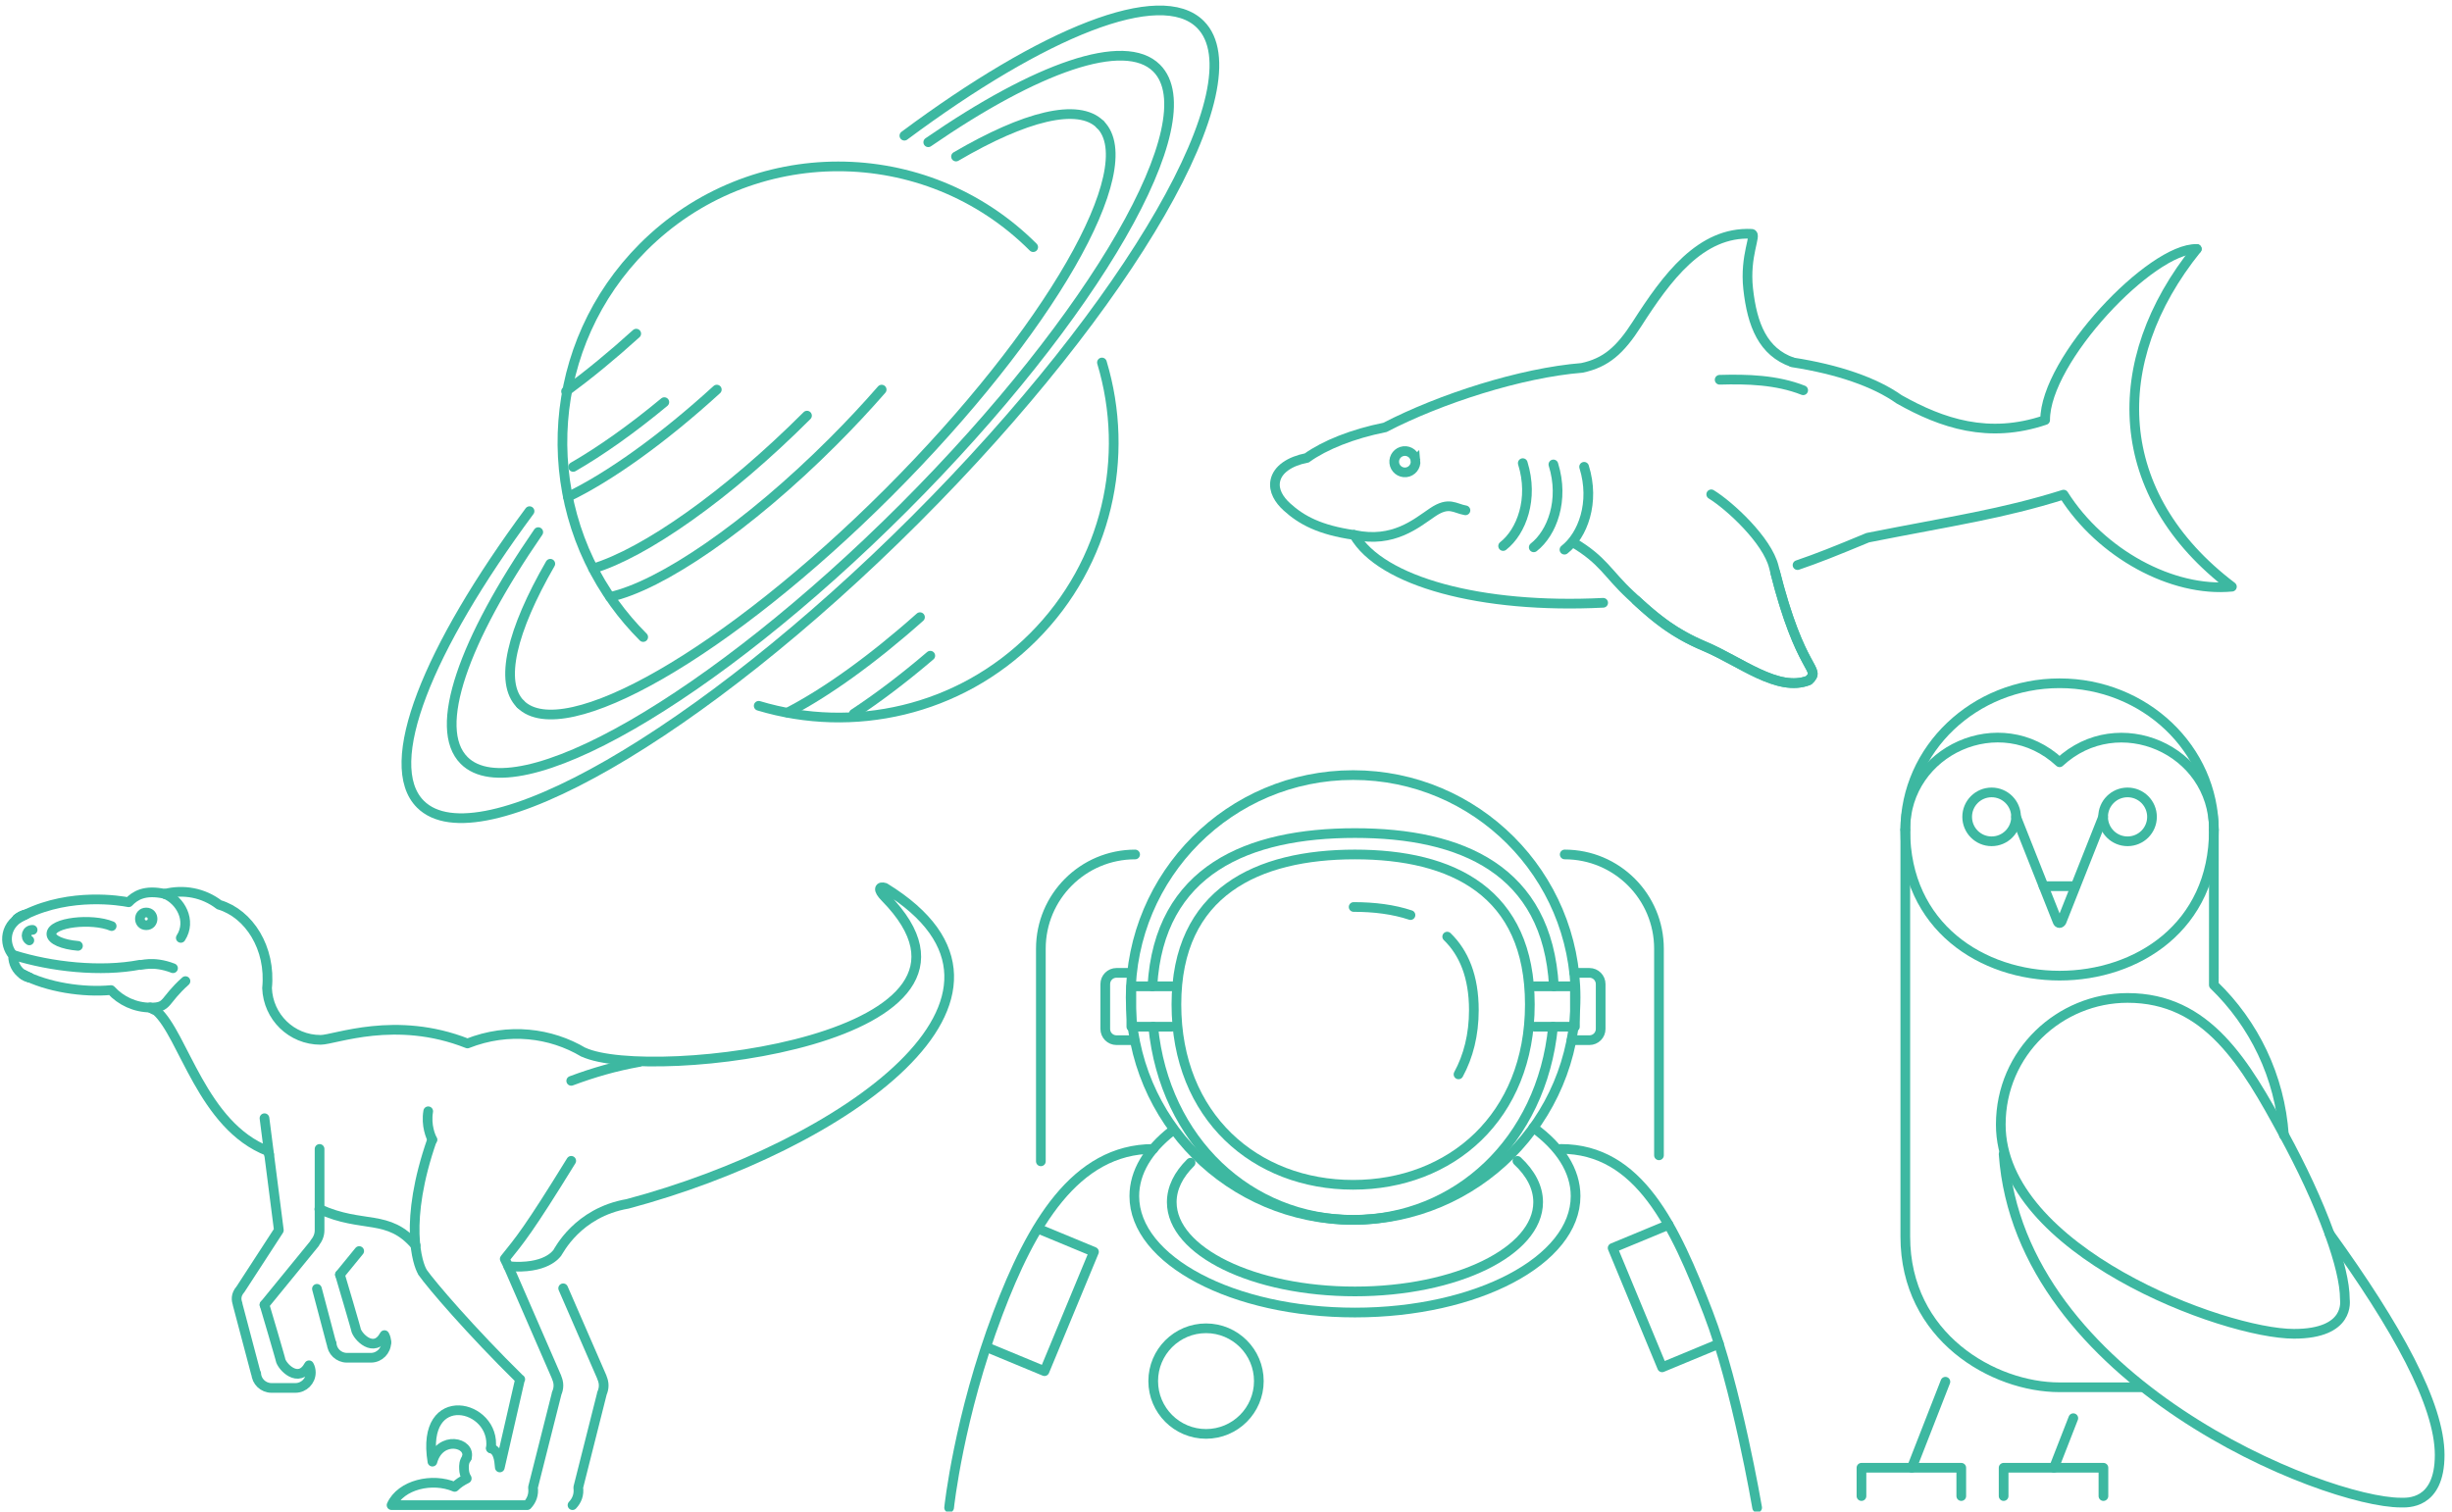 <?xml version="1.0" encoding="UTF-8"?>
<svg version="1.1" viewBox="0 0 253 156" xmlns="http://www.w3.org/2000/svg">
<title>Group</title>
<desc>Created with Sketch.</desc>
<g fill="none" fill-rule="evenodd">
<g transform="translate(-207 -2202)" stroke="#3DB8A1">
<g transform="translate(0 2011)">
<g transform="translate(178 161)">
<g transform="translate(29 25)">
<g transform="translate(97 84.04)" stroke-linecap="round" stroke-linejoin="round">
<path d="m65.571 23.908c0 12.676-10.276 22.952-22.953 22.952s-22.953-10.276-22.953-22.952 10.276-22.953 22.953-22.953 22.953 10.277 22.953 22.953z"/>
<path d="m63.246 26.925c-1.158 11.789-9.952 19.935-20.628 19.935s-19.47-8.146-20.628-19.935"/>
<path d="m21.903 22.761c0.697-12.025 9.884-15.821 20.902-15.821s19.857 3.795 20.529 15.816"/>
<path d="m60.851 24.628c0 11.604-8.163 18.613-18.233 18.613-10.071 0-18.234-7.009-18.234-18.613s8.352-15.48 18.421-15.48c10.07 0 18.046 3.876 18.046 15.48z"/>
<path d="m52.324 17.626c1.725 1.677 2.751 4.133 2.751 7.583 0 2.554-0.575 4.783-1.584 6.635"/>
<path d="m42.67 14.568c2.131 0 4.125 0.252 5.865 0.835"/>
<path d="m61.222 37.343c2.735 1.983 4.349 4.424 4.349 7.065 0 6.636-10.193 12.016-22.766 12.016-12.572 0-22.765-5.38-22.765-12.016 0-2.489 1.433-4.801 3.888-6.718"/>
<path d="m59.569 40.772c1.366 1.274 2.139 2.724 2.139 4.261 0 5.088-8.463 9.213-18.903 9.213-10.439 0-18.901-4.125-18.901-9.213 0-1.461 0.697-2.843 1.94-4.071"/>
<polyline points="23.903 26.925 19.734 26.925 19.734 22.757 23.903 22.757"/>
<path d="m20.04 28.314h-1.839c-0.64 0-1.158-0.519-1.158-1.158v-4.631c0-0.64 0.518-1.158 1.158-1.158h1.532"/>
<polyline points="61.332 26.925 65.502 26.925 65.502 22.757 61.332 22.757"/>
<path d="m65.161 28.314h1.839c0.64 0 1.158-0.519 1.158-1.158v-4.631c0-0.64-0.518-1.158-1.158-1.158h-1.568"/>
<path d="m0.931 76.562s0.991-9.39 5.045-20.08c3.402-8.974 7.933-16.944 16.027-16.944"/>
<path d="m64.045 39.538c8.095 0 11.752 7.971 15.214 16.944 2.918 7.563 5.045 20.08 5.045 20.08"/>
<path d="m32.889 63.499c0 3.01-2.439 5.45-5.449 5.45s-5.45-2.44-5.45-5.45c0-3.009 2.44-5.449 5.45-5.449s5.449 2.44 5.449 5.449z"/>
<polyline points="80.356 59.651 74.5 62.079 69.393 49.763 75.167 47.37"/>
<polyline points="4.916 60.047 10.772 62.475 15.878 50.159 10.104 47.766"/>
<path d="m64.448 9.147c5.372 0 9.727 4.354 9.727 9.727v21.324"/>
<path d="m10.397 40.819v-21.945c0-5.372 4.354-9.726 9.727-9.726"/>
</g>
<g transform="translate(187.5 55) rotate(-36) translate(-46.5 -34)">
<path d="m4.782 10.134c-2.581-2.506-3.5-4.441-3.909-6.416-0.22-1.061-0.153-2.176 0.608-2.882 0.879-0.817 2.389-0.765 4.022-8e-3 2.29 0.02 5.264 0.764 8.385 2.195 6.368 0.966 14.638 3.678 20.045 6.974 2.313 1.033 4.254 0.847 7.245-0.321 5.332-2.082 10.937-3.882 15.055-0.58 0.439 0.346-1.909 1.371-3.625 4.378-1.872 3.283-2.589 6.177-0.763 8.822l5e-3 0.018"/>
<path d="m92.473 37.359c-14.434 3.897-22.087 15.392-17.557 30.329-5.314-3.127-8.932-10.7-8.464-17.895-6.356-2.134-10.786-4.507-18.958-8.282-3.561-0.85-5.384-1.312-7.528-1.972" stroke-linecap="round" stroke-linejoin="round"/>
<path d="m21.456 30.9c-10.56-6.89-17.265-15.237-16.673-20.766" stroke-linecap="round" stroke-linejoin="round"/>
<path d="m51.85 22.314c3.345 3.321 5.677 6.637 6.654 9.544 2.113 4.619 5.054 8.758 10.933 10.587 3.644-5.05 19.344-7.938 23.036-5.086" stroke-linecap="round" stroke-linejoin="round"/>
<path d="m37.056 28.398c0.853 2.058 1.888 7.241 0.823 9.854-4.345 10.663-2.084 11.331-3.97 11.589-3.312-0.851-4.537-5.698-6.633-9.169-1.909-3.161-2.462-5.639-3.07-8.779-0.626-3.229-0.158-4.502-1.59-7.842" stroke-linecap="round" stroke-linejoin="round"/>
<path d="m37.658 38.799c-4.047 10.139-1.896 10.788-3.749 11.042-3.313-0.851-4.537-5.699-6.633-9.169-1.742-2.885-2.355-5.201-2.911-7.969" stroke-linecap="round" stroke-linejoin="round"/>
<path d="m23.216 14.364c-1.235 3.657-4.274 5.642-6.668 5.728" stroke-linecap="round" stroke-linejoin="round"/>
<path d="m25.693 16.33c-1.235 3.656-4.274 5.642-6.668 5.728" stroke-linecap="round" stroke-linejoin="round"/>
<path d="m28.115 18.389c-1.235 3.657-4.274 5.642-6.668 5.728" stroke-linecap="round" stroke-linejoin="round"/>
<path d="m14.42 7.641c-0.302 0.529-0.975 0.713-1.503 0.411-0.529-0.302-0.713-0.974-0.412-1.503 0.302-0.529 0.975-0.713 1.504-0.412 0.529 0.302 0.713 0.975 0.411 1.504z"/>
<path d="m15.57 14.827c-0.79-0.81-0.809-1.751-2.853-1.826-2.043-0.074-5.151 0.214-7.916-2.855" stroke-linecap="round" stroke-linejoin="round"/>
<path d="m44.709 19.342c2.354 1.61 4.755 3.458 6.336 5.942" stroke-linecap="round" stroke-linejoin="round"/>
</g>
<g transform="translate(192 75.04)" stroke-linecap="round" stroke-linejoin="round">
<path d="m36.43 15.623c0 20.043-31.84 20.04-31.84 0"/>
<path d="m16.02 14.266c0 1.394-1.13 2.523-2.523 2.523-1.394 0-2.523-1.129-2.523-2.523s1.129-2.523 2.523-2.523c1.393 0 2.523 1.129 2.523 2.523z"/>
<path d="m25 14.266c0 1.394 1.13 2.523 2.523 2.523 1.394 0 2.523-1.129 2.523-2.523s-1.129-2.523-2.523-2.523c-1.393 0-2.523 1.129-2.523 2.523z"/>
<path d="m25 14.266l-4.278 10.79c-0.117 0.24-0.35 0.22-0.424 0l-4.278-10.79"/>
<path d="m36.43 15.575c0-8.267-9.873-12.555-15.92-6.943-6.108-5.668-15.92-1.238-15.92 6.943"/>
<path d="m18.858 21.421h3.241"/>
<path d="m48.369 57.308c6.945 9.617 11.359 17.597 11.359 22.82 0 5.189-3.422 4.911-4.006 4.911-7.84 0-39.319-12.489-40.986-35.964"/>
<path d="m48.389 57.372c0.96 2.649 1.557 5.008 1.557 6.684 0 0.137 0.59 3.563-5.25 3.563-7.256 0-30.253-8.606-30.253-21.591 0-7.468 6.106-13.073 13.08-13.073 8.232 0 12.132 6.719 16.122 14.083 1.806 3.333 3.452 6.771 4.744 10.334z"/>
<path d="m43.658 47.125c-0.416-6.072-3.102-11.522-7.232-15.505 0-13.935-2e-3 -10.676 4e-3 -15.997 0-8.364-7.127-15.144-15.92-15.144-8.792 0-15.92 6.78-15.92 15.144l1e-3 15.146v26.817c0 10.368 9.097 15.553 15.917 15.553h8.393"/>
<path d="m21.926 76.329l-1.998 5.115"/>
<polyline points="25.034 84.365 25.034 81.444 14.736 81.444 14.736 84.365"/>
<path d="m8.728 72.565l-3.469 8.879"/>
<polyline points="10.366 84.365 10.366 81.444 0.068 81.444 0.068 84.365"/>
</g>
<g transform="translate(0 96.04)" stroke-linecap="round" stroke-linejoin="round">
<path d="m2.641 3.341c-0.312 0.125-0.607 0.28-0.888 0.452 0.265-0.219 0.561-0.374 0.888-0.452z"/>
<path d="m15.549 12.949c-1.619 0-3.083-0.701-4.095-1.806-2.822 0.273-6.586-0.281-9.125-1.635h-0.016c-0.592-0.42-0.965-1.121-0.965-1.9v-0.047c-0.999-1.158-0.963-3.318 1.292-4.219 4.707-2.282 9.776-1.429 10.636-1.262 0.638-0.669 1.626-1.328 3.724-0.867"/>
<path d="m19.137 10.218c-2.308 2.063-1.735 2.731-3.587 2.731"/>
<path d="m3.03 9.85c-0.249-0.062-0.498-0.171-0.701-0.343 0.234 0.125 0.452 0.234 0.701 0.343z"/>
<path d="m2.641 3.341c-0.312 0.125-0.607 0.28-0.888 0.452 0.265-0.219 0.561-0.374 0.888-0.452z"/>
<path d="m3.03 9.85c-0.249-0.062-0.498-0.171-0.701-0.343 0.234 0.125 0.452 0.234 0.701 0.343z"/>
<path d="m17.853 8.888c-2.116-0.824-3.396-0.228-3.42-0.357-4.033 0.775-9.139 0.23-13.071-1.014"/>
<path d="m15.089 4.449c-0.868 0-0.869-1.312 0-1.312 0.868 0 0.869 1.312 0 1.312z"/>
<path d="m17.002 1.218c1.604 0.649 2.808 2.764 1.653 4.541"/>
<path d="m8.045 6.58c-1.571-0.128-2.742-0.627-2.742-1.223 0-1.219 4.173-1.66 6.217-0.819"/>
<path d="m3.367 4.93c-0.615-0.025-0.859 0.753-0.341 1.085"/>
<path d="m52.442 39.645c3.881 0.345 4.971-1.276 5.042-1.362 0 0 0.015 0 0.015-0.016 0.141-0.162 2.072-4.168 7.256-5.06 22.025-5.874 44.765-21.435 26.546-32.625-0.566-0.181-0.8 0.148 0.039 1 14.456 14.687-24.319 19.154-31.141 15.966l3e-3 0.012c-3.364-2.002-7.727-2.578-11.968-0.906-7.428-2.943-13.688-0.373-15.151-0.373-3.021 0-5.419-2.383-5.528-5.342 0.42-4.141-1.869-7.676-4.921-8.595h-0.015c-1.63-1.257-3.693-1.624-5.619-1.132"/>
<path d="m32.955 33.741c4.493 2.053 7.084 0.438 9.928 3.762"/>
<path d="m15.454 12.948c0.217 0.124 0.446 0.239 0.687 0.344 2.788 2.46 4.718 11.849 11.523 14.481"/>
<path d="m65.946 18.566c-2.433 0.437-4.625 1.06-7.006 1.947"/>
<path d="m59.072 64.303c0.457-0.484 0.693-1.094 0.593-1.827l2.44-9.674-9e-3 -4e-3c0.261-0.567 0.259-1.126-3e-3 -1.691l0.012-1e-3 -3.996-9.183"/>
<path d="m50.654 58.432c0.575-4.526-7.314-6.394-6.036 1.381 0.767-2.762 4.041-1.995 3.538-0.384"/>
<path d="m44.584 26.584c-2.979 8.533-1.48 12.883-0.995 13.657l-0.011 1e-3c0.939 1.343 5.013 6.094 10.076 11.074l0.026-1e-3c-2e-3 3e-3 -1e-3 7e-3 -3e-3 0.01l-0.023-9e-3 -2.083 9.097c-0.069-0.801-0.159-1.762-0.919-1.966 0-0.016 0 0 2e-3 -0.016"/>
<path d="m48.157 59.429c-0.279 0.389-0.298 0.747-0.28 1.137 0.016 0.357 0.093 0.685 0.28 0.966v0.031c-0.467 0.218-0.903 0.513-1.246 0.855-2.287-0.979-5.549-0.245-6.509 1.885h13.999c0.457-0.484 0.693-1.094 0.592-1.827l2.441-9.674-9e-3 -4e-3c0.261-0.567 0.259-1.126-3e-3 -1.691l0.012-1e-3 -4.986-11.46-0.368-0.756c1.551-1.928 2.46-2.979 6.86-10.123"/>
<path d="m44.619 26.59c-0.172-0.314-0.682-1.469-0.435-2.938"/>
<path d="m37.062 38.078l-1.986 2.432"/>
<path d="m39.857 47.501c0 0.872-0.716 1.589-1.588 1.589h-0.032-2.444c-0.841 0-1.542-0.67-1.573-1.495h-0.031l-1.483-5.605-4e-3 -0.015"/>
<path d="m35.076 40.51c0.056 0.157 1.789 6.062 1.643 5.652 0.124 0.709 1.885 2.571 2.951 0.592 0.124 0.218 0.187 0.483 0.187 0.747"/>
<path d="m32.974 33.828v1.964 0.14c0 0.513-0.202 0.95-0.514 1.324h0.032l-5.202 6.368"/>
<path d="m32.974 27.539v6.289"/>
<path d="m27.291 43.624c0.056 0.157 1.788 6.062 1.643 5.652 0.124 0.709 1.885 2.571 2.951 0.592 0.124 0.218 0.187 0.483 0.187 0.747 0 0.872-0.717 1.589-1.589 1.589h-0.031-2.445c-0.841 0-1.541-0.67-1.572-1.495h-0.032l-1.899-7.179h0.015c-0.133-0.366-0.232-0.911 0.296-1.51l3.955-6.088v-0.016l-0.999-7.802"/>
<path d="m27.77 28.114l-0.48-3.746"/>
</g>
<g transform="translate(41 6)" stroke-linecap="round">
<path d="m37.284 71.844c9.706 2.917 20.654 0.57 28.322-7.098 7.672-7.671 10.017-18.625 7.094-28.334"/>
<path d="m72.53 11.847c4.453 4.453-5.33 21.454-21.85 37.974-16.52 16.519-33.522 26.301-37.975 21.849"/>
<path d="m57.643 15.156c7.075-4.145 12.615-5.581 14.887-3.309"/>
<path d="m13.64 51.756c-10.525 14.224-15.346 26.157-11.262 30.241 5.99 5.99 28.862-7.17 51.086-29.393s35.384-45.095 29.394-51.085c-4.113-4.112-16.186 0.806-30.542 11.485"/>
<path d="m12.705 71.67c-2.229-2.229-0.889-7.603 3.076-14.486"/>
<path d="m54.779 13.681c11.156-7.688 20.258-10.955 23.565-7.648 5.318 5.318-6.366 25.624-26.097 45.355-19.732 19.731-40.038 31.414-45.357 26.096-3.307-3.306-0.039-12.409 7.649-23.564"/>
<path d="m49.971 39.211c-1.549 1.775-3.229 3.576-5.021 5.368-8.775 8.774-17.741 14.863-23.005 16.03"/>
<path d="m42.267 41.896c-8.275 8.275-16.722 14.163-22.072 15.784"/>
<path d="m54.989 66.673c-2.747 2.345-5.42 4.367-7.896 5.992"/>
<path d="m53.926 62.696c-4.949 4.409-9.742 7.829-13.667 9.849"/>
<path d="m32.96 39.21c-5.602 5.114-11.063 9.001-15.361 11.076"/>
<path d="m27.546 40.502c-3.347 2.776-6.56 5.049-9.406 6.687"/>
<path d="m24.647 33.435c-2.473 2.243-4.916 4.244-7.24 5.954"/>
<path d="m65.606 24.507c-11.112-11.112-29.128-11.112-40.24 0-10.014 10.015-11.004 25.637-2.967 36.758 0.881 1.219 1.87 2.384 2.967 3.481"/>
</g>
</g>
</g>
</g>
</g>
</g>
</svg>
